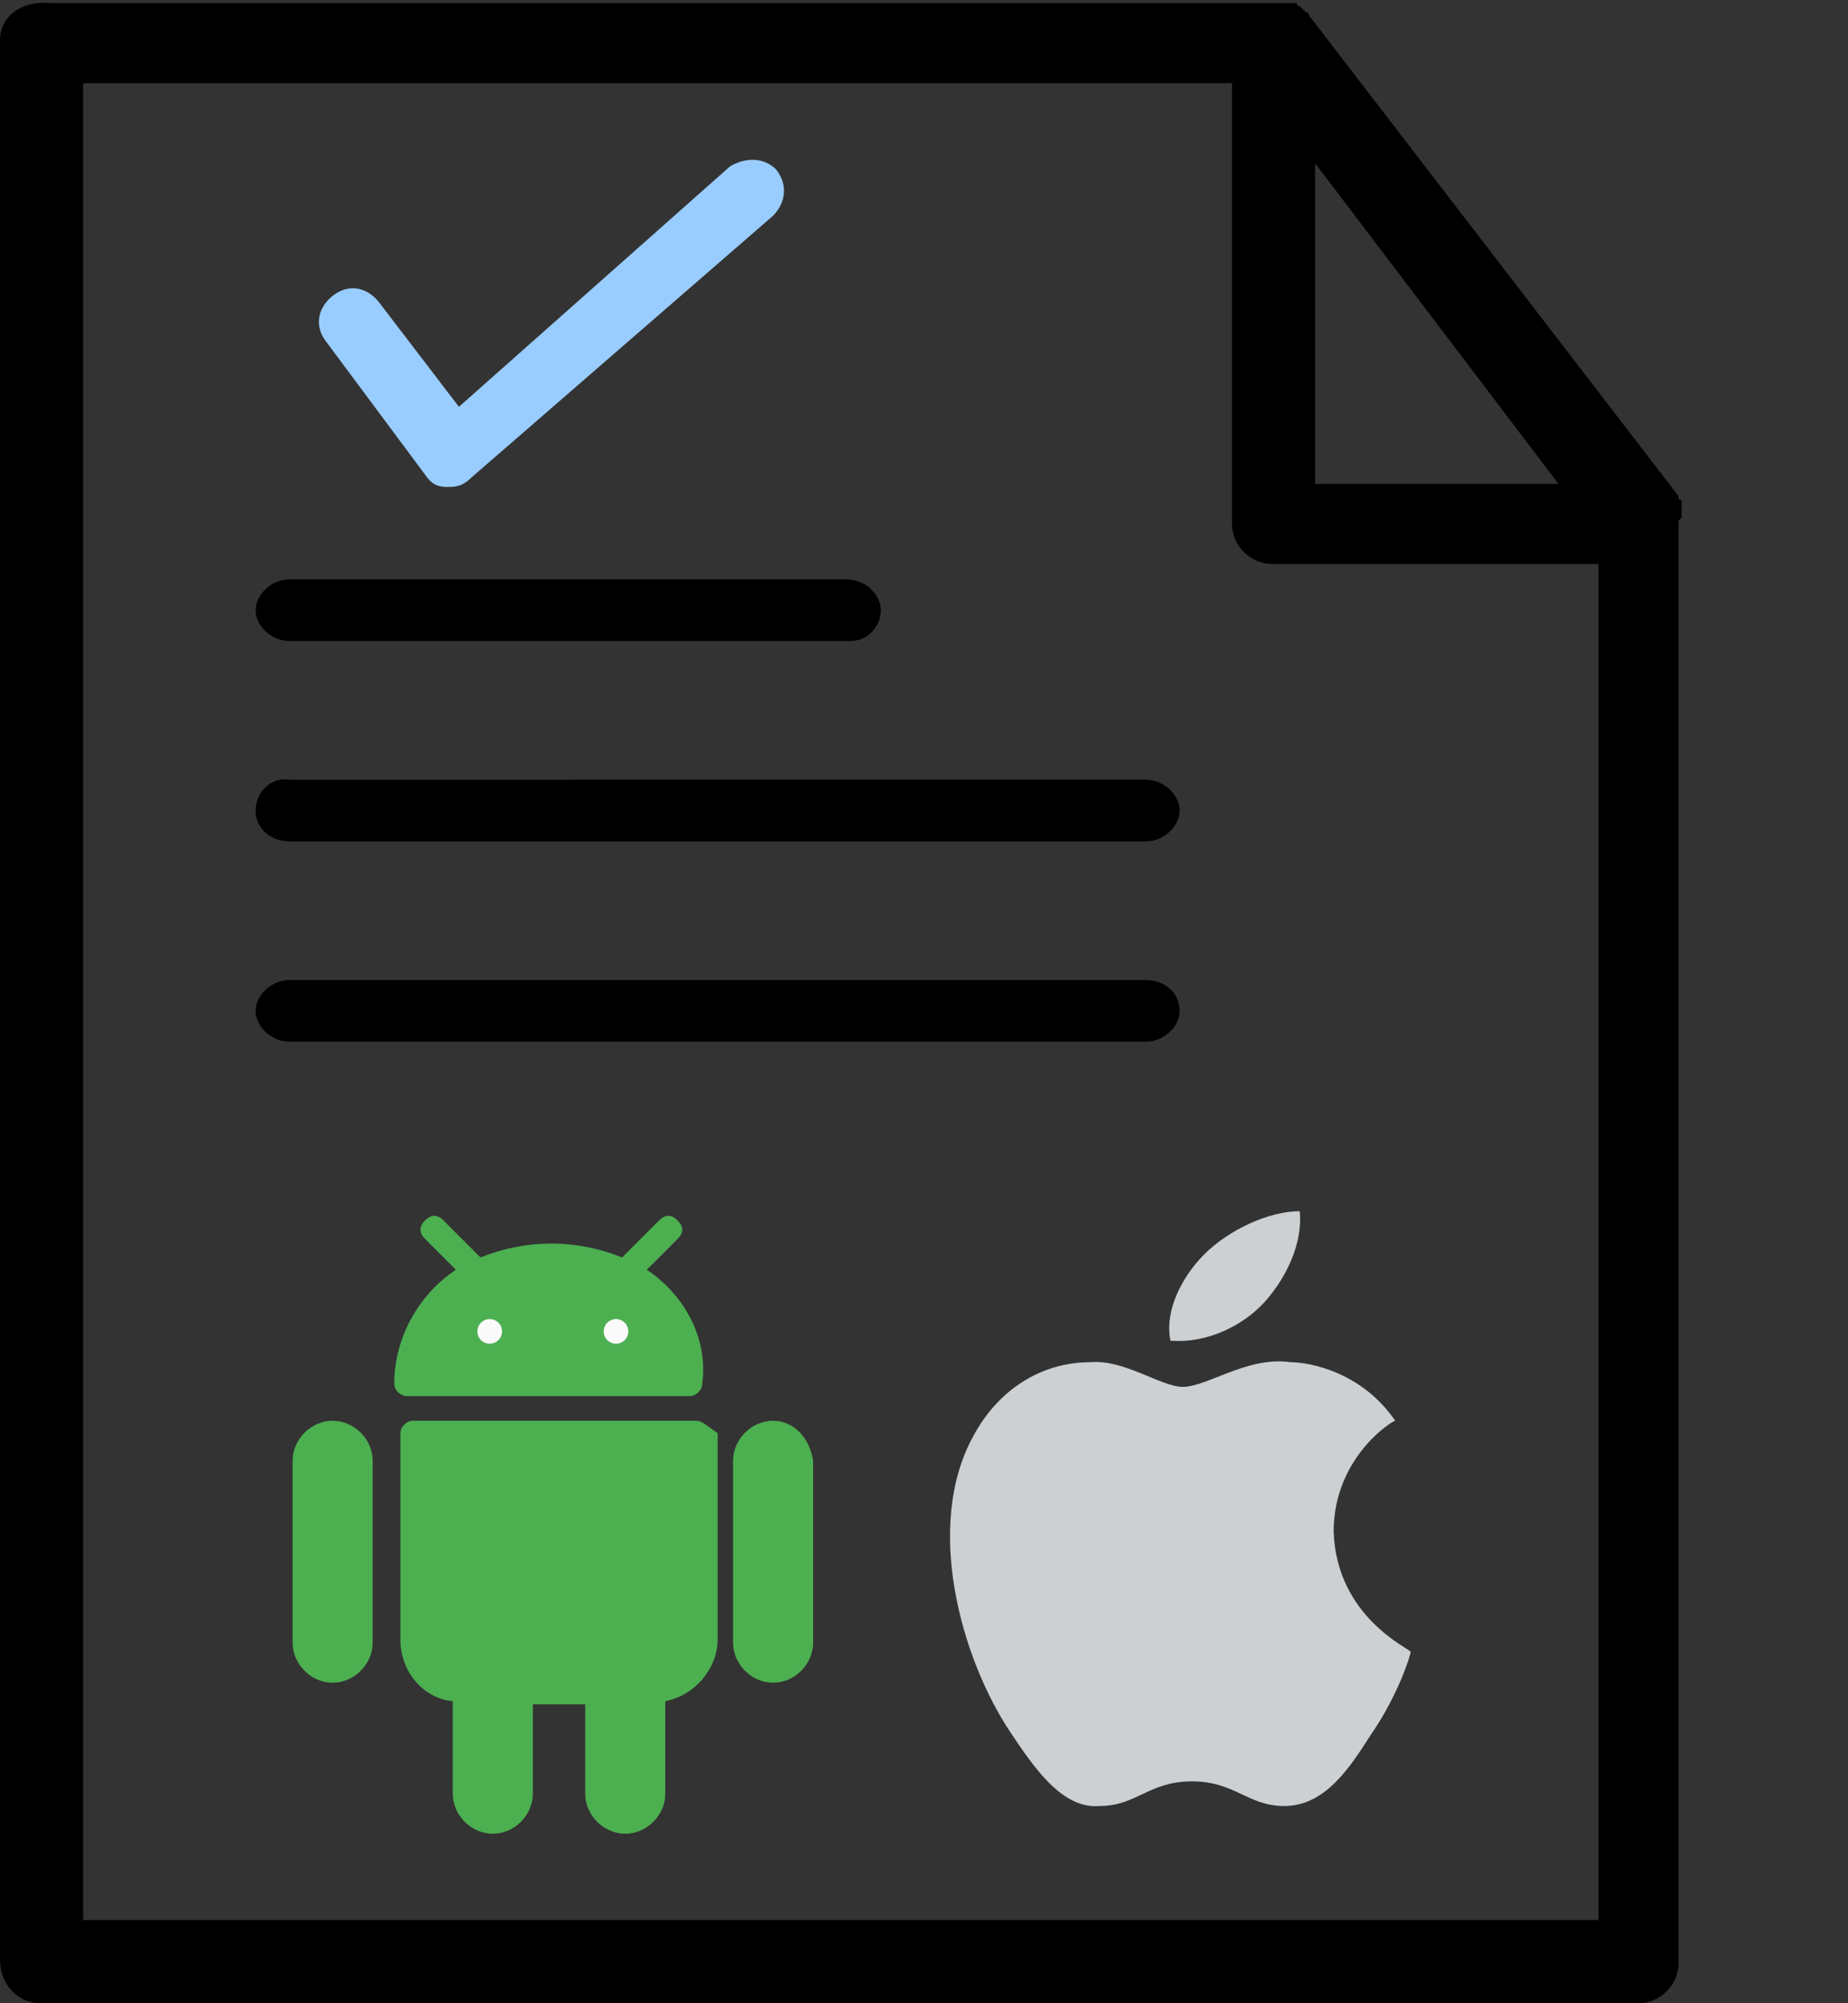 <?xml version="1.0" encoding="utf-8"?>
<!-- Generator: Adobe Illustrator 22.1.0, SVG Export Plug-In . SVG Version: 6.00 Build 0)  -->
<svg version="1.1" id="Layer_1" xmlns="http://www.w3.org/2000/svg" xmlns:xlink="http://www.w3.org/1999/xlink" x="0px" y="0px"
	 viewBox="0 0 60 65" style="enable-background:new 0 0 60 65;" xml:space="preserve">
<rect x="0" y="0" width="60" height="65" fill="#333333" stroke="none"/>
<style type="text/css">
	.st0{fill:#99CCFF;}
	.st1{fill:#4CAF50;}
	.st2{fill:#FAFAFA;}
	.st3{fill:#CCD0D2;}
</style>
<path d="M54.6,16.7L54.6,16.7c0-0.1,0-0.1,0-0.1s0,0,0-0.1c0,0,0,0,0-0.1c0,0,0,0,0-0.1c0,0,0-0.1-0.1-0.1l0,0c0,0,0,0,0-0.1l0,0
	l0,0l-12-15.6l0,0c0,0,0-0.1-0.1-0.1l0,0l-0.1-0.1l0,0l-0.1-0.1l0,0c0,0-0.1,0-0.1-0.1l0,0H42l0,0h-0.1l0,0h-0.1l0,0
	c-0.1,0-0.1,0-0.1,0h-40C0.6,0,0,0.6,0,1.3v62.3C0,64.4,0.6,65,1.3,65h51.9c0.7,0,1.3-0.6,1.3-1.3V17v-0.1l0,0
	C54.6,16.8,54.6,16.8,54.6,16.7C54.6,16.8,54.6,16.8,54.6,16.7z M50.6,15.7h-7.9V5.3L50.6,15.7z M51.9,62.3H2.7V2.7H40V17
	c0,0.7,0.6,1.3,1.3,1.3h10.6V62.3z"/>
<path d="M8.3,26.3c0,0.6,0.5,1,1.1,1h27.8c0.6,0,1.1-0.5,1.1-1s-0.5-1-1.1-1H9.4C8.8,25.2,8.3,25.7,8.3,26.3z"/>
<path d="M9.4,20.8h18.2l0,0c0.6,0,1-0.5,1-1s-0.5-1-1.1-1H9.4c-0.6,0-1.1,0.5-1.1,1S8.8,20.8,9.4,20.8z"/>
<path d="M9.4,33.8h27.8c0.6,0,1.1-0.5,1.1-1c0-0.6-0.5-1-1.1-1H9.4c-0.6,0-1.1,0.5-1.1,1S8.8,33.8,9.4,33.8z"/>
<path class="st0" d="M23.7,5.4l-8.8,7.8l-2.6-3.4c-0.4-0.5-1-0.6-1.5-0.2c-0.5,0.4-0.6,1-0.2,1.5l3.2,4.3c0.2,0.3,0.4,0.4,0.7,0.4
	c0.1,0,0.1,0,0.1,0l0,0c0.3,0,0.5-0.1,0.7-0.3L25.1,7c0.4-0.4,0.5-1,0.1-1.5C24.8,5.1,24.2,5.1,23.7,5.4z"/>
<g>
	<path class="st1" d="M10.8,46.1c-0.7,0-1.3,0.6-1.3,1.3v5.9c0,0.7,0.6,1.3,1.3,1.3s1.3-0.6,1.3-1.3v-5.9
		C12.1,46.7,11.5,46.1,10.8,46.1z"/>
	<path class="st1" d="M25.1,46.1c-0.7,0-1.3,0.6-1.3,1.3v5.9c0,0.7,0.6,1.3,1.3,1.3c0.7,0,1.3-0.6,1.3-1.3v-5.9
		C26.3,46.7,25.8,46.1,25.1,46.1z"/>
	<path class="st1" d="M22.6,46.1h-9.2c-0.2,0-0.4,0.2-0.4,0.4v6.7c0,1,0.7,1.9,1.7,2v3c0,0.7,0.6,1.3,1.3,1.3s1.3-0.6,1.3-1.3v-2.9
		h1.7v2.9c0,0.7,0.6,1.3,1.3,1.3s1.3-0.6,1.3-1.3v-3c1-0.2,1.7-1.1,1.7-2v-6.7C23,46.3,22.8,46.1,22.6,46.1z"/>
	<path class="st1" d="M21,41.2l1-1c0.2-0.2,0.2-0.4,0-0.6c-0.2-0.2-0.4-0.2-0.6,0c0,0,0,0,0,0l-1.2,1.2c-1.5-0.6-3.1-0.6-4.6,0
		l-1.2-1.2c-0.2-0.2-0.4-0.2-0.6,0c-0.2,0.2-0.2,0.4,0,0.6l1,1c-1.2,0.8-2,2.2-2,3.7c0,0.2,0.2,0.4,0.4,0.4h9.2
		c0.2,0,0.4-0.2,0.4-0.4C23,43.4,22.2,42,21,41.2z"/>
</g>
<g>
	<circle class="st2" cx="15.9" cy="43.2" r="0.4"/>
	<circle class="st2" cx="20" cy="43.2" r="0.4"/>
</g>
<g>
	<path class="st3" d="M41.1,42.2c0.7-0.8,1.2-1.9,1.1-2.9c-1,0-2.3,0.6-3.1,1.4c-0.7,0.7-1.3,1.8-1.1,2.8
		C39.2,43.6,40.4,43,41.1,42.2z M43.3,49.7c0-2.4,1.9-3.6,2-3.6c-1.1-1.6-2.8-1.9-3.4-1.9C40.5,44,39.2,45,38.4,45
		c-0.7,0-1.9-0.9-3-0.8c-1.6,0-3,0.9-3.8,2.4c-1.6,2.9-0.4,7.2,1.2,9.6c0.8,1.2,1.7,2.5,2.9,2.4c1.2,0,1.6-0.8,3-0.8
		c1.4,0,1.8,0.8,3,0.8c1.3,0,2.1-1.2,2.8-2.3c0.9-1.3,1.3-2.6,1.3-2.7C45.8,53.5,43.4,52.5,43.3,49.7z"/>
</g>
</svg>
